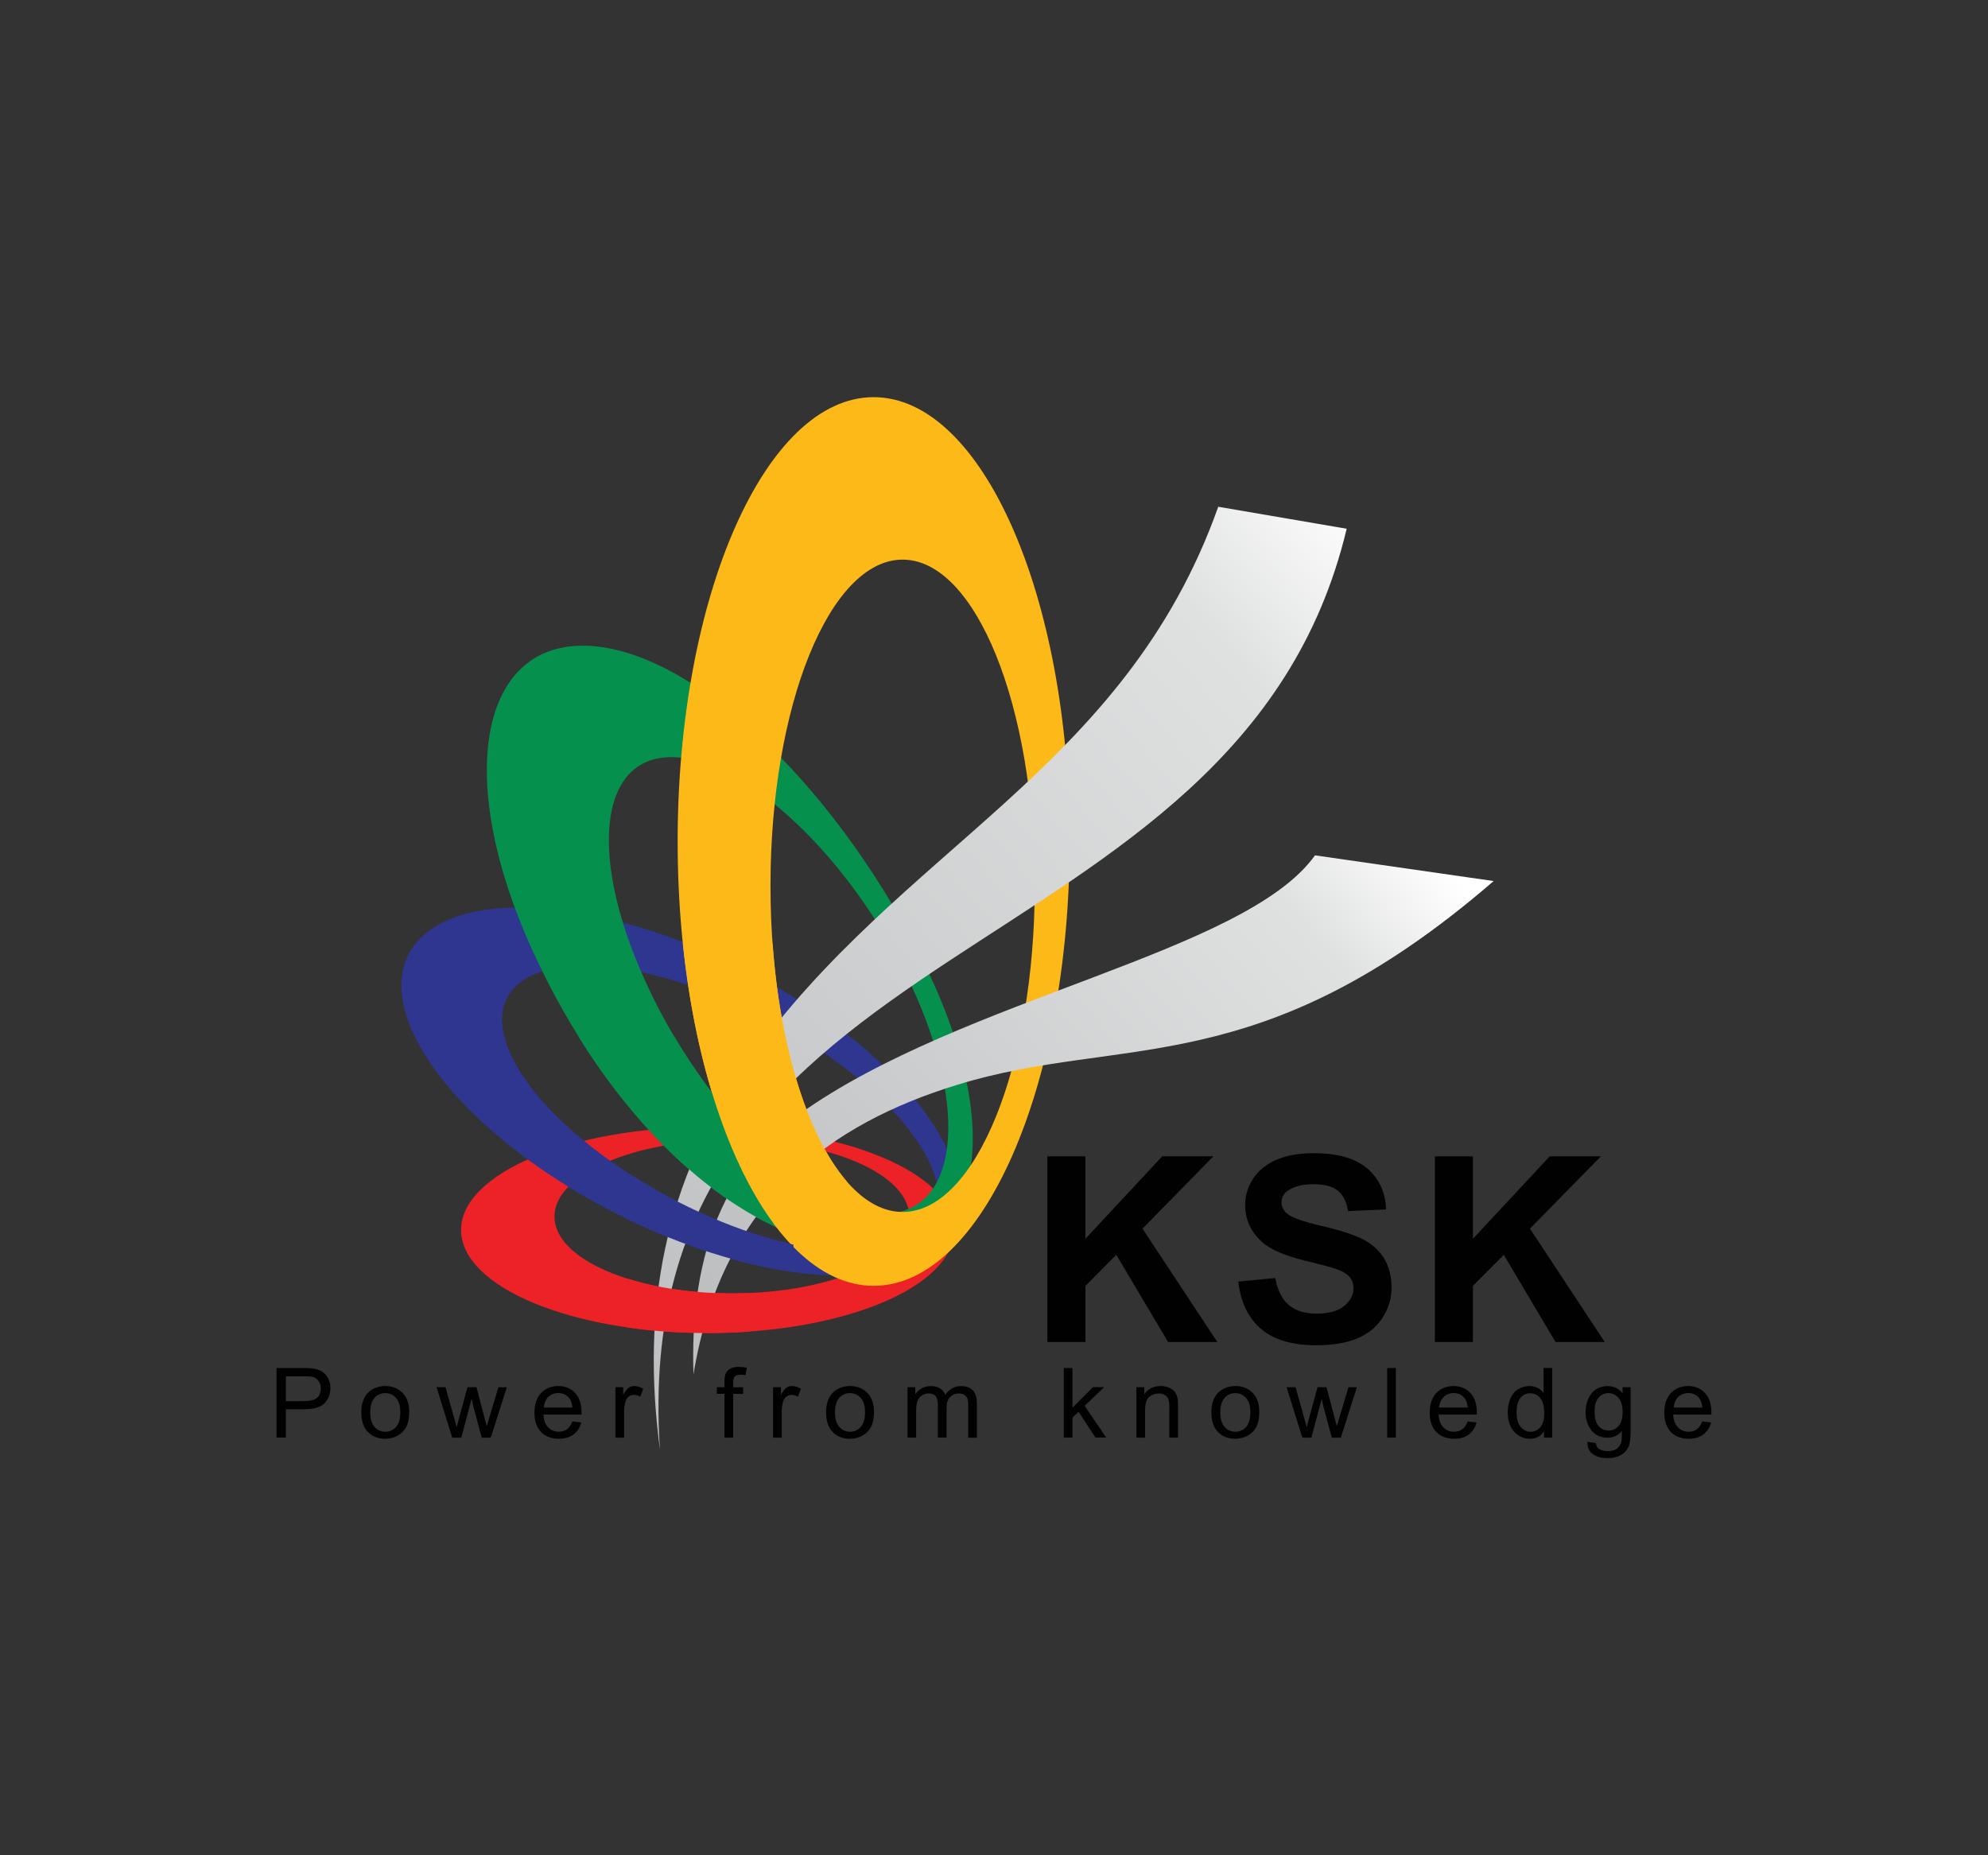 <?xml version="1.0" encoding="utf-8"?>
<!-- Generator: Adobe Illustrator 24.0.2, SVG Export Plug-In . SVG Version: 6.00 Build 0)  -->
<svg version="1.0" id="Layer_1" xmlns="http://www.w3.org/2000/svg" xmlns:xlink="http://www.w3.org/1999/xlink" x="0px" y="0px"
	 viewBox="0 0 300 280" enable-background="new 0 0 300 280" xml:space="preserve">
<rect x="0" y="0" width="300" height="280" fill="#333333" stroke="none"/>
<g id="XMLID_1_">
	<path id="XMLID_17_" fill="#EC2227" d="M106.77,170.08c-20.54,0-37.19,6.96-37.19,15.55c0,8.59,16.65,15.55,37.19,15.55
		c20.54,0,37.19-6.96,37.19-15.55C143.97,177.05,127.31,170.08,106.77,170.08z M110.44,195.2c-14.78,0-26.77-5.19-26.77-11.59
		c0-6.4,11.99-11.59,26.77-11.59c14.78,0,26.77,5.19,26.77,11.59C137.2,190.01,125.22,195.2,110.44,195.2z"/>
	<path id="XMLID_20_" fill="#2E368F" d="M123.7,153.07c-20.13-13.92-45.88-19.98-57.49-13.54c-11.61,6.44-4.71,22.96,15.43,36.88
		c20.13,13.92,45.88,19.98,57.49,13.54C150.74,183.51,143.83,166.99,123.7,153.07z M137.76,187.24c-8.56,4.74-28.52-0.3-44.56-11.27
		c-16.04-10.96-22.11-23.7-13.55-28.44c8.56-4.74,28.52,0.3,44.56,11.27C140.26,169.76,146.33,182.5,137.76,187.24z"/>
	<path id="XMLID_23_" fill="#05914D" d="M138.76,143.98c-13.59-26.64-35.15-46.53-50.84-46.53c-15.69,0-19.14,20.45-7.71,45.68
		c11.43,25.22,30.06,43.46,49.12,45.68C148.38,191.02,152.35,170.62,138.76,143.98z M133.36,183.16
		c-11.15,0-26.84-15.42-35.69-34.44c-8.85-19.02-7.5-34.45,3.65-34.45c11.15,0,27.36,15.43,36.2,34.45
		C146.37,167.74,144.5,183.16,133.36,183.16z"/>
	<path id="XMLID_26_" fill="#FCB918" d="M131.84,59.94c-16.33,0-29.58,30.03-29.58,67.06c0,37.03,13.25,67.06,29.58,67.06
		c16.33,0,29.58-30.03,29.58-67.06C161.43,89.97,148.18,59.94,131.84,59.94z M136.21,182.91c-11.01,0-19.94-22.04-19.94-49.22
		c0-27.18,8.93-49.23,19.94-49.23c11.01,0,19.94,22.05,19.94,49.23C156.15,160.87,147.22,182.91,136.21,182.91z"/>
	<g id="XMLID_29_">
		<defs>
			<path id="XMLID_28_" d="M99.59,218.79c-2.83-21.18,0.53-40.49,13.34-58.61c22.83-32.29,56.75-43.84,70.91-83.7
				c6.46,1.11,12.92,2.21,19.38,3.32C186.88,148.29,94.22,138.84,99.59,218.79"/>
		</defs>
		<clipPath id="XMLID_3_">
			<use xlink:href="#XMLID_28_"  overflow="visible"/>
		</clipPath>
		
			<linearGradient id="XMLID_4_" gradientUnits="userSpaceOnUse" x1="-99.849" y1="-109.981" x2="-99.199" y2="-109.981" gradientTransform="matrix(200.778 -177.158 177.158 200.778 39616.23 4596.761)">
			<stop  offset="0" style="stop-color:#BDBEC0"/>
			<stop  offset="0.83" style="stop-color:#DFE0E0"/>
			<stop  offset="1" style="stop-color:#FFFFFF"/>
		</linearGradient>
		<polygon id="XMLID_30_" clip-path="url(#XMLID_3_)" fill="url(#XMLID_4_)" points="141.93,272.1 274.82,156.49 155.5,23.17 
			22.61,138.77 		"/>
	</g>
	<g id="XMLID_32_">
		<defs>
			<path id="XMLID_31_" d="M104.65,207.44c-0.55-16.44,3.73-30.54,16.08-39.36c24.51-17.5,67.17-24.21,77.71-38.99
				c8.99,1.29,17.97,2.58,26.96,3.88c-35.52,30.71-55.97,23.04-81.01,30.77C125.61,169.52,108.94,181.09,104.65,207.44"/>
		</defs>
		<clipPath id="XMLID_5_">
			<use xlink:href="#XMLID_31_"  overflow="visible"/>
		</clipPath>
		
			<linearGradient id="XMLID_6_" gradientUnits="userSpaceOnUse" x1="-99.849" y1="-110.047" x2="-99.199" y2="-110.047" gradientTransform="matrix(149.308 -131.743 131.743 149.308 29522.691 3487.43)">
			<stop  offset="0" style="stop-color:#BDBEC0"/>
			<stop  offset="0.83" style="stop-color:#DFE0E0"/>
			<stop  offset="1" style="stop-color:#FFFFFF"/>
		</linearGradient>
		<polygon id="XMLID_33_" clip-path="url(#XMLID_5_)" fill="url(#XMLID_6_)" points="157.2,266.77 264.83,173.14 172.3,69.75 
			64.67,163.38 		"/>
	</g>
	<path id="XMLID_27_" fill="#2E368F" d="M119.73,191.98c-7.85-1.11-16.69-3.91-25.27-8.09v-7.08c8.18,5.37,17.26,9.22,25.27,11.03
		V191.98z"/>
	<path id="XMLID_34_" fill="#05914D" d="M115.89,184.62c-10.61-5.35-20.54-15.28-28.52-28.07h14.44
		c6.2,10.42,14.19,19.03,21.69,23.43v4.64L115.89,184.62L115.89,184.62z"/>
	<path id="XMLID_35_" fill="#FCB918" d="M116.93,184.91c-6.88-9.14-12-24.4-13.88-42.49h13.54c1.15,15.9,5.4,29.15,11.15,35.83v6.66
		H116.93z"/>
	<path id="XMLID_36_" fill="#EC2227" d="M113.05,200.97c-2.04,0.15-4.13,0.22-6.27,0.22c-4.21,0-8.26-0.29-12.03-0.83V193
		c4.41,1.38,9.83,2.2,15.7,2.2c0.88,0,1.75-0.02,2.61-0.06L113.05,200.97L113.05,200.97z"/>
	<path id="XMLID_40_" fill="#010101" d="M216.53,202.54v-28.03h5.74v12.45l11.6-12.45h7.72l-10.71,10.92l11.29,17.11h-7.43
		l-7.81-13.16l-4.66,4.69v8.47H216.53z M186.86,193.42l5.59-0.54c0.33,1.85,1.01,3.21,2.05,4.08c1.03,0.86,2.41,1.3,4.16,1.3
		c1.85,0,3.24-0.38,4.18-1.16c0.94-0.77,1.41-1.67,1.41-2.7c0-0.67-0.2-1.23-0.6-1.69c-0.39-0.47-1.08-0.87-2.07-1.21
		c-0.67-0.24-2.2-0.64-4.59-1.23c-3.08-0.75-5.24-1.68-6.47-2.77c-1.75-1.54-2.62-3.42-2.62-5.64c0-1.43,0.41-2.76,1.23-4.01
		c0.82-1.24,2.01-2.19,3.55-2.84c1.55-0.65,3.41-0.97,5.59-0.97c3.57,0,6.26,0.77,8.06,2.31c1.8,1.55,2.75,3.6,2.84,6.18l-5.74,0.25
		c-0.24-1.44-0.77-2.48-1.58-3.11c-0.81-0.63-2.02-0.95-3.63-0.95c-1.67,0-2.98,0.33-3.92,1.01c-0.61,0.43-0.91,1.01-0.91,1.74
		c0,0.67,0.28,1.23,0.85,1.7c0.72,0.6,2.48,1.23,5.28,1.87c2.79,0.65,4.86,1.32,6.2,2.02c1.34,0.7,2.38,1.64,3.14,2.85
		c0.75,1.21,1.13,2.7,1.13,4.46c0,1.61-0.45,3.11-1.36,4.51c-0.91,1.4-2.18,2.45-3.84,3.13c-1.65,0.68-3.72,1.02-6.19,1.02
		c-3.59,0-6.35-0.82-8.28-2.45C188.38,198.94,187.23,196.55,186.86,193.42z M158.05,202.54v-28.03h5.74v12.45l11.6-12.45h7.72
		l-10.7,10.92l11.29,17.11h-7.43l-7.81-13.16l-4.66,4.69v8.47H158.05z"/>
	<path id="XMLID_68_" fill="#010101" d="M252.58,212.43h4.31c-0.06-0.64-0.22-1.12-0.49-1.44c-0.42-0.5-0.96-0.75-1.62-0.75
		c-0.6,0-1.11,0.2-1.52,0.59C252.85,211.23,252.62,211.77,252.58,212.43 M256.87,214.52l1.35,0.16c-0.21,0.78-0.61,1.39-1.18,1.82
		c-0.58,0.43-1.32,0.64-2.21,0.64c-1.13,0-2.03-0.34-2.69-1.03c-0.66-0.69-0.99-1.65-0.99-2.89c0-1.28,0.34-2.28,1-2.98
		c0.67-0.71,1.54-1.06,2.6-1.06c1.03,0,1.88,0.35,2.53,1.04c0.65,0.69,0.98,1.67,0.98,2.92c0,0.08,0,0.19-0.01,0.35h-5.76
		c0.05,0.84,0.29,1.48,0.72,1.92c0.43,0.45,0.97,0.67,1.61,0.67c0.48,0,0.89-0.12,1.23-0.37
		C256.41,215.46,256.68,215.06,256.87,214.52z M240.63,213.03c0,1,0.2,1.73,0.6,2.18c0.4,0.46,0.91,0.69,1.51,0.69
		c0.6,0,1.11-0.23,1.51-0.68c0.41-0.46,0.61-1.17,0.61-2.15c0-0.93-0.21-1.64-0.63-2.11c-0.42-0.47-0.93-0.71-1.52-0.71
		c-0.58,0-1.08,0.23-1.49,0.7C240.83,211.42,240.63,212.11,240.63,213.03z M239.55,217.6l1.27,0.19c0.05,0.39,0.2,0.67,0.44,0.85
		c0.33,0.24,0.77,0.36,1.33,0.36c0.61,0,1.07-0.12,1.4-0.36c0.33-0.24,0.55-0.58,0.67-1c0.07-0.26,0.1-0.81,0.09-1.66
		c-0.57,0.66-1.28,1-2.14,1c-1.06,0-1.88-0.38-2.47-1.13c-0.58-0.75-0.87-1.66-0.87-2.72c0-0.73,0.13-1.4,0.4-2.01
		c0.27-0.61,0.65-1.09,1.16-1.43c0.51-0.33,1.1-0.5,1.78-0.5c0.91,0,1.66,0.36,2.25,1.09v-0.92h1.21v6.58
		c0,1.18-0.12,2.03-0.37,2.52c-0.25,0.49-0.63,0.89-1.16,1.17c-0.53,0.29-1.18,0.43-1.96,0.43c-0.92,0-1.66-0.2-2.23-0.61
		C239.8,219.04,239.53,218.42,239.55,217.6z M228.86,213.17c0,0.98,0.21,1.71,0.63,2.19c0.42,0.48,0.91,0.73,1.48,0.73
		c0.57,0,1.06-0.23,1.46-0.69c0.4-0.46,0.6-1.16,0.6-2.11c0-1.04-0.2-1.81-0.61-2.29c-0.41-0.49-0.91-0.73-1.51-0.73
		c-0.58,0-1.07,0.24-1.46,0.7C229.06,211.42,228.86,212.16,228.86,213.17z M233,216.97v-0.96c-0.49,0.76-1.21,1.13-2.16,1.13
		c-0.62,0-1.18-0.17-1.7-0.5c-0.52-0.33-0.92-0.8-1.2-1.4c-0.28-0.6-0.42-1.29-0.42-2.07c0-0.76,0.13-1.45,0.39-2.07
		c0.26-0.62,0.64-1.09,1.16-1.42c0.51-0.33,1.09-0.5,1.73-0.5c0.46,0,0.88,0.1,1.24,0.29c0.37,0.19,0.66,0.44,0.89,0.76v-3.77h1.3
		v10.51L233,216.97L233,216.97z M217.18,212.43h4.31c-0.06-0.64-0.22-1.12-0.49-1.44c-0.42-0.5-0.96-0.75-1.62-0.75
		c-0.6,0-1.11,0.2-1.52,0.59C217.45,211.23,217.22,211.77,217.18,212.43z M221.47,214.52l1.35,0.16c-0.21,0.78-0.61,1.39-1.18,1.82
		c-0.58,0.43-1.31,0.64-2.21,0.64c-1.13,0-2.02-0.34-2.69-1.03c-0.66-0.69-0.99-1.65-0.99-2.89c0-1.28,0.33-2.28,1-2.98
		c0.67-0.71,1.54-1.06,2.6-1.06c1.03,0,1.88,0.35,2.53,1.04c0.65,0.69,0.98,1.67,0.98,2.92c0,0.08,0,0.19-0.01,0.35h-5.76
		c0.05,0.84,0.29,1.48,0.72,1.92c0.43,0.45,0.97,0.67,1.61,0.67c0.48,0,0.89-0.12,1.23-0.37
		C221.01,215.46,221.28,215.06,221.47,214.52z M209.33,216.97v-10.51h1.31v10.51H209.33z M196.52,216.97l-2.36-7.61h1.35l1.23,4.4
		l0.46,1.63c0.02-0.08,0.15-0.61,0.4-1.57l1.23-4.46h1.35l1.16,4.42l0.39,1.46l0.44-1.47l1.32-4.4h1.27l-2.42,7.61h-1.36l-1.23-4.56
		l-0.3-1.3l-1.56,5.86L196.52,216.97L196.52,216.97z M184.15,213.16c0,0.98,0.22,1.71,0.65,2.19c0.43,0.49,0.98,0.73,1.63,0.73
		c0.65,0,1.19-0.25,1.62-0.73c0.43-0.49,0.64-1.23,0.64-2.23c0-0.94-0.22-1.66-0.65-2.14c-0.43-0.48-0.97-0.73-1.62-0.73
		c-0.65,0-1.2,0.24-1.63,0.73C184.36,211.46,184.15,212.19,184.15,213.16z M182.8,213.16c0-1.41,0.4-2.45,1.19-3.13
		c0.66-0.56,1.47-0.85,2.43-0.85c1.06,0,1.93,0.34,2.6,1.03c0.68,0.68,1.01,1.63,1.01,2.84c0,0.98-0.15,1.75-0.45,2.31
		c-0.3,0.56-0.73,1-1.3,1.31c-0.57,0.31-1.19,0.47-1.87,0.47c-1.08,0-1.95-0.34-2.62-1.03C183.13,215.43,182.8,214.45,182.8,213.16z
		 M171.49,216.97v-7.61h1.18v1.08c0.57-0.84,1.39-1.26,2.46-1.26c0.47,0,0.89,0.08,1.28,0.25c0.39,0.17,0.68,0.38,0.88,0.65
		c0.2,0.27,0.33,0.59,0.41,0.95c0.05,0.24,0.07,0.66,0.07,1.26v4.68h-1.31v-4.63c0-0.52-0.05-0.92-0.15-1.18
		c-0.1-0.26-0.28-0.47-0.54-0.62c-0.26-0.16-0.56-0.23-0.91-0.23c-0.56,0-1.04,0.18-1.45,0.52c-0.4,0.35-0.61,1.01-0.61,1.99v4.16
		L171.49,216.97L171.49,216.97z M160.53,216.97v-10.51h1.31v5.99l3.1-3.1h1.69l-2.95,2.82l3.25,4.79h-1.62l-2.55-3.89l-0.92,0.88
		v3.02L160.53,216.97L160.53,216.97z M136.95,216.97v-7.61h1.17v1.07c0.24-0.37,0.57-0.67,0.97-0.9c0.4-0.23,0.86-0.34,1.38-0.34
		c0.57,0,1.04,0.12,1.4,0.35c0.37,0.24,0.63,0.56,0.77,0.98c0.61-0.89,1.41-1.33,2.38-1.33c0.77,0,1.36,0.21,1.77,0.63
		c0.41,0.42,0.62,1.06,0.62,1.93v5.23h-1.3v-4.8c0-0.52-0.04-0.89-0.13-1.12c-0.09-0.22-0.24-0.41-0.46-0.55
		c-0.22-0.14-0.49-0.21-0.79-0.21c-0.54,0-0.99,0.18-1.35,0.54c-0.36,0.35-0.54,0.92-0.54,1.71v4.42h-1.31v-4.95
		c0-0.58-0.11-1.01-0.32-1.29c-0.21-0.29-0.56-0.43-1.05-0.43c-0.37,0-0.71,0.1-1.02,0.29c-0.31,0.19-0.54,0.47-0.68,0.84
		c-0.14,0.37-0.21,0.9-0.21,1.59v3.95L136.95,216.97L136.95,216.97z M126,213.16c0,0.98,0.22,1.71,0.65,2.19
		c0.43,0.49,0.98,0.73,1.63,0.73c0.65,0,1.19-0.25,1.62-0.73c0.43-0.49,0.64-1.23,0.64-2.23c0-0.94-0.22-1.66-0.65-2.14
		c-0.44-0.48-0.97-0.73-1.62-0.73c-0.65,0-1.2,0.24-1.63,0.73C126.22,211.46,126,212.19,126,213.16z M124.66,213.16
		c0-1.41,0.4-2.45,1.19-3.13c0.66-0.56,1.47-0.85,2.43-0.85c1.06,0,1.93,0.34,2.6,1.03c0.67,0.68,1.01,1.63,1.01,2.84
		c0,0.98-0.15,1.75-0.45,2.31c-0.3,0.56-0.73,1-1.3,1.31c-0.57,0.31-1.19,0.47-1.87,0.47c-1.08,0-1.95-0.34-2.62-1.03
		C124.99,215.43,124.66,214.45,124.66,213.16z M116.66,216.97v-7.61h1.18v1.15c0.3-0.54,0.58-0.9,0.83-1.07
		c0.25-0.17,0.53-0.26,0.84-0.26c0.44,0,0.89,0.14,1.35,0.42l-0.45,1.2c-0.32-0.19-0.64-0.28-0.96-0.28c-0.29,0-0.54,0.09-0.77,0.25
		c-0.23,0.17-0.39,0.41-0.49,0.71c-0.15,0.46-0.22,0.96-0.22,1.51v3.99L116.66,216.97L116.66,216.97z M109.33,216.97v-6.61h-1.15v-1
		h1.15v-0.81c0-0.51,0.05-0.89,0.14-1.14c0.13-0.33,0.35-0.61,0.67-0.81c0.32-0.21,0.76-0.31,1.34-0.31c0.37,0,0.77,0.04,1.22,0.13
		l-0.2,1.13c-0.27-0.05-0.53-0.07-0.77-0.07c-0.4,0-0.68,0.08-0.84,0.25c-0.16,0.17-0.25,0.48-0.25,0.94v0.7h1.5v1h-1.5v6.61
		L109.33,216.97L109.33,216.97z M92.87,216.97v-7.61h1.18v1.15c0.3-0.54,0.58-0.9,0.83-1.07c0.25-0.17,0.53-0.26,0.84-0.26
		c0.44,0,0.89,0.14,1.35,0.42l-0.45,1.2c-0.32-0.19-0.64-0.28-0.96-0.28c-0.29,0-0.54,0.09-0.77,0.25
		c-0.23,0.17-0.39,0.41-0.49,0.71c-0.15,0.46-0.22,0.96-0.22,1.51v3.99L92.87,216.97L92.87,216.97z M82.07,212.43h4.31
		c-0.06-0.64-0.22-1.12-0.5-1.44c-0.42-0.5-0.96-0.75-1.62-0.75c-0.6,0-1.11,0.2-1.52,0.59C82.34,211.23,82.12,211.77,82.07,212.43z
		 M86.37,214.52l1.35,0.16c-0.21,0.78-0.61,1.39-1.18,1.82c-0.58,0.43-1.31,0.64-2.21,0.64c-1.13,0-2.03-0.34-2.69-1.03
		c-0.66-0.69-0.99-1.65-0.99-2.89c0-1.28,0.34-2.28,1-2.98c0.67-0.71,1.54-1.06,2.6-1.06c1.03,0,1.88,0.35,2.53,1.04
		c0.65,0.69,0.98,1.67,0.98,2.92c0,0.08,0,0.19-0.01,0.35H82c0.05,0.84,0.29,1.48,0.72,1.92c0.43,0.45,0.97,0.67,1.61,0.67
		c0.48,0,0.89-0.12,1.23-0.37C85.9,215.46,86.17,215.06,86.37,214.52z M68.24,216.97l-2.36-7.61h1.35l1.23,4.4l0.46,1.63
		c0.02-0.08,0.16-0.61,0.4-1.57l1.23-4.46h1.35l1.16,4.42l0.39,1.46l0.44-1.47l1.32-4.4h1.27l-2.42,7.61H72.7l-1.23-4.56l-0.3-1.3
		l-1.56,5.86L68.24,216.97L68.24,216.97z M55.87,213.16c0,0.98,0.22,1.71,0.65,2.19c0.43,0.49,0.98,0.73,1.63,0.73
		c0.65,0,1.19-0.25,1.62-0.73c0.43-0.49,0.64-1.23,0.64-2.23c0-0.94-0.22-1.66-0.65-2.14c-0.44-0.48-0.97-0.73-1.62-0.73
		c-0.65,0-1.2,0.24-1.63,0.73C56.09,211.46,55.87,212.19,55.87,213.16z M54.52,213.16c0-1.41,0.4-2.45,1.19-3.13
		c0.66-0.56,1.47-0.85,2.43-0.85c1.06,0,1.93,0.34,2.6,1.03c0.68,0.68,1.01,1.63,1.01,2.84c0,0.98-0.15,1.75-0.45,2.31
		c-0.3,0.56-0.73,1-1.3,1.31c-0.57,0.31-1.19,0.47-1.87,0.47c-1.08,0-1.95-0.34-2.62-1.03C54.86,215.43,54.52,214.45,54.52,213.16z
		 M43.14,211.46h2.76c0.91,0,1.56-0.17,1.94-0.5c0.38-0.33,0.57-0.8,0.57-1.41c0-0.44-0.11-0.82-0.34-1.13
		c-0.23-0.31-0.52-0.52-0.89-0.62c-0.24-0.06-0.67-0.09-1.31-0.09h-2.73V211.46z M41.73,216.97v-10.51h4.02
		c0.71,0,1.25,0.03,1.62,0.1c0.52,0.09,0.96,0.25,1.32,0.49c0.35,0.24,0.64,0.58,0.85,1.01c0.22,0.44,0.32,0.91,0.32,1.43
		c0,0.89-0.29,1.65-0.86,2.27c-0.58,0.62-1.62,0.93-3.13,0.93h-2.73v4.27L41.73,216.97L41.73,216.97z"/>
</g>
</svg>
